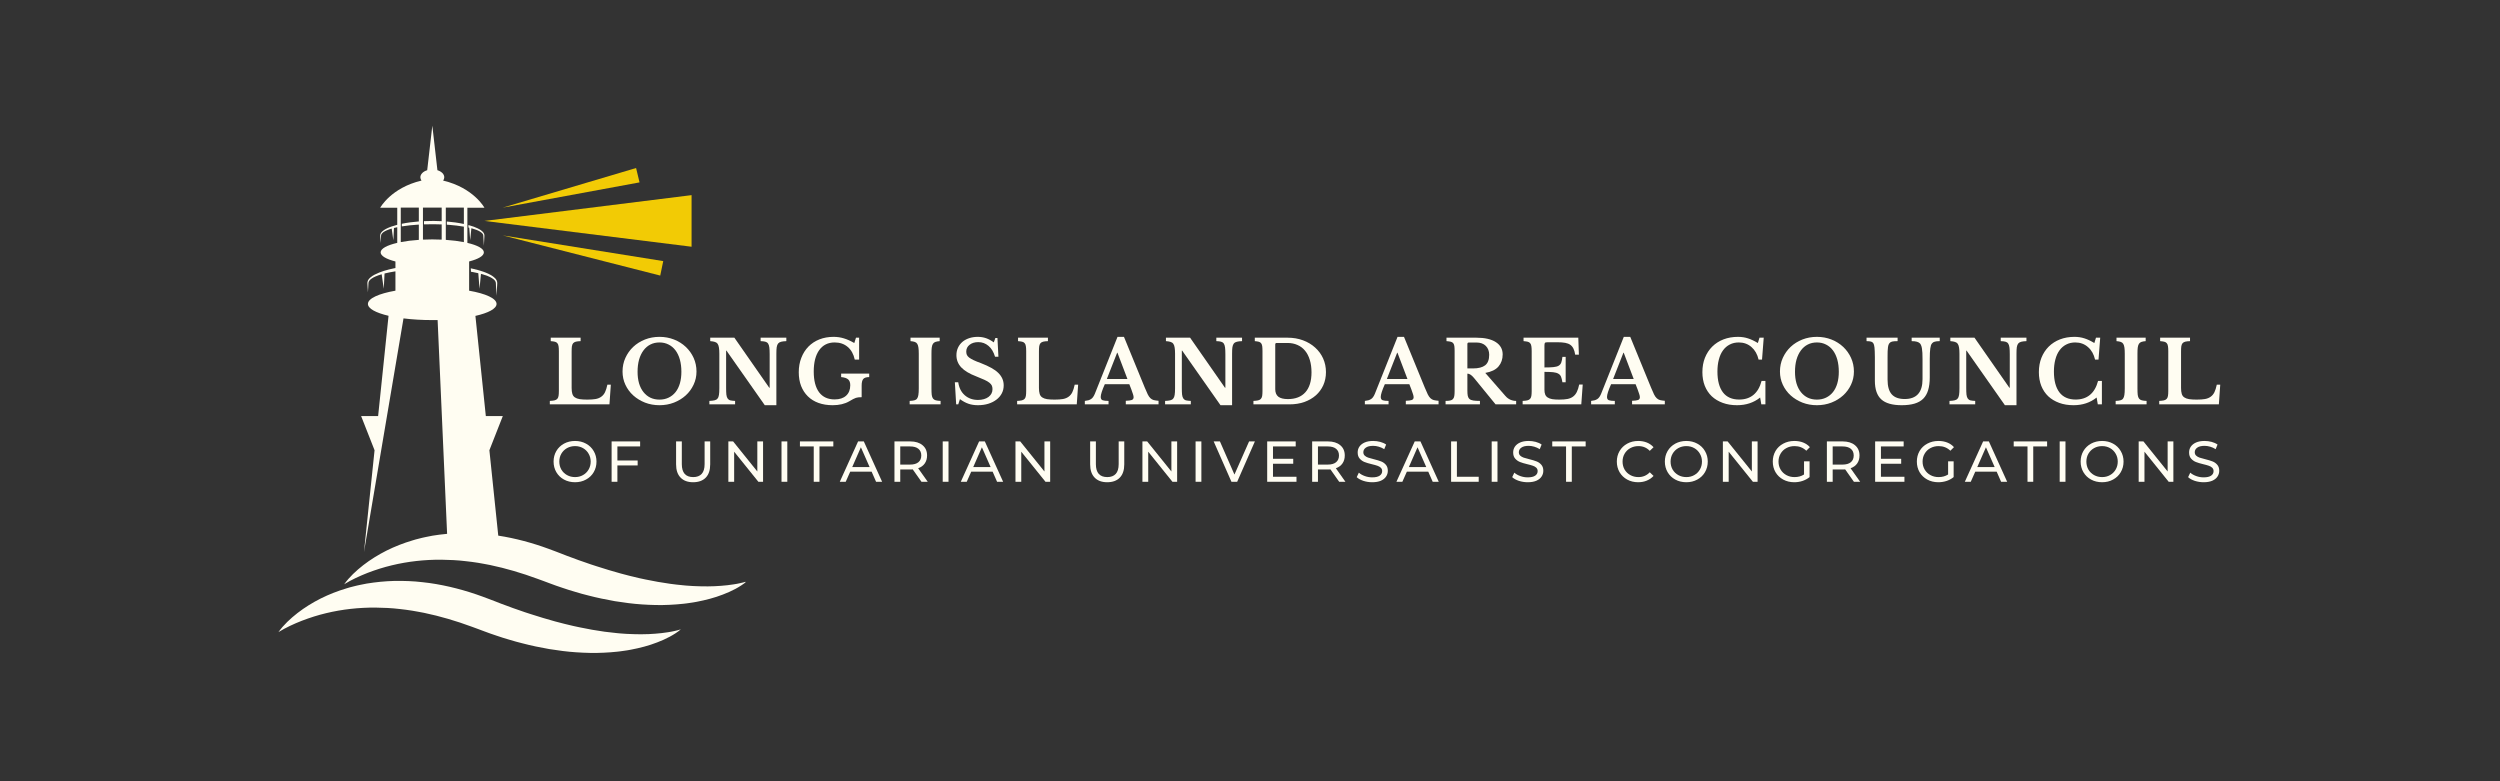 <svg xmlns="http://www.w3.org/2000/svg" xmlns:xlink="http://www.w3.org/1999/xlink" width="800" zoomAndPan="magnify" viewBox="0 0 600 187.5" height="250" preserveAspectRatio="xMidYMid meet" version="1.0"><rect x="0" y="0" width="600" height="187.5" fill="#333333" stroke="none"/><defs><g/><clipPath id="29f54504a3"><path d="M 82 30.16 L 178.922 30.16 L 178.922 146 L 82 146 Z M 82 30.16 " clip-rule="nonzero"/></clipPath><clipPath id="c563bf9f3c"><path d="M 66.82 139 L 164 139 L 164 156.828 L 66.82 156.828 Z M 66.82 139 " clip-rule="nonzero"/></clipPath></defs><path fill="#fffdf2" d="M 113.766 64.566 C 113.508 64.504 113.25 64.453 112.988 64.398 L 113.031 65.223 C 113.223 65.254 113.414 65.285 113.609 65.32 C 114.004 65.391 114.402 65.477 114.793 65.57 L 115.086 69.309 L 115.43 65.73 C 115.59 65.773 115.75 65.816 115.906 65.859 C 116.656 66.082 117.402 66.348 118.055 66.742 C 118.375 66.941 118.688 67.176 118.859 67.473 C 118.961 67.625 118.992 67.777 119.008 67.957 L 119.035 68.559 C 119.074 69.359 119.121 70.16 119.172 70.961 C 119.227 70.16 119.273 69.359 119.309 68.559 L 119.34 67.957 C 119.344 67.746 119.309 67.488 119.199 67.293 C 118.996 66.879 118.66 66.594 118.324 66.344 C 117.984 66.094 117.617 65.898 117.246 65.719 C 116.875 65.539 116.492 65.391 116.109 65.246 C 115.344 64.969 114.555 64.754 113.766 64.566 " fill-opacity="1" fill-rule="nonzero"/><path fill="#fffdf2" d="M 116.148 56.039 C 115.988 55.707 115.719 55.477 115.449 55.277 C 115.176 55.074 114.879 54.918 114.582 54.777 C 114.285 54.633 113.98 54.512 113.672 54.395 C 113.258 54.246 112.84 54.121 112.418 54.008 L 112.418 54.613 C 112.484 54.629 112.551 54.641 112.617 54.656 L 112.852 57.656 L 113.125 54.785 C 113.254 54.816 113.383 54.852 113.508 54.891 C 114.109 55.066 114.711 55.281 115.234 55.598 C 115.488 55.758 115.738 55.941 115.879 56.184 C 115.961 56.305 115.984 56.426 115.996 56.574 L 116.02 57.055 C 116.051 57.699 116.09 58.34 116.129 58.984 C 116.172 58.34 116.211 57.699 116.238 57.055 L 116.262 56.574 C 116.266 56.402 116.238 56.195 116.148 56.039 " fill-opacity="1" fill-rule="nonzero"/><path fill="#f2cb05" d="M 165.977 46.832 L 116.266 53.023 L 165.977 59.215 Z M 165.977 46.832 " fill-opacity="1" fill-rule="nonzero"/><g clip-path="url(#29f54504a3)"><path fill="#fffdf2" d="M 111.328 53.754 C 109.977 53.465 108.609 53.273 107.238 53.164 L 107.238 53.93 C 107.453 53.941 107.668 53.957 107.879 53.973 C 109.039 54.059 110.188 54.203 111.328 54.398 L 111.328 58.109 C 110.055 57.863 108.59 57.676 106.992 57.566 L 106.992 49.828 L 111.328 49.828 Z M 106.004 53.086 C 105.359 53.055 104.715 53.031 104.066 53.023 C 103.297 53.02 102.523 53.039 101.754 53.074 L 101.754 53.848 C 102.523 53.82 103.293 53.809 104.062 53.816 C 104.711 53.816 105.359 53.836 106.004 53.863 L 106.004 57.512 C 105.27 57.477 104.516 57.457 103.742 57.457 C 102.977 57.457 102.23 57.477 101.508 57.512 L 101.508 49.828 L 106.004 49.828 Z M 100.52 53.148 C 99.148 53.254 97.785 53.426 96.434 53.703 L 96.434 54.332 L 96.445 54.332 C 97.699 54.137 98.969 53.996 100.242 53.922 C 100.332 53.914 100.426 53.91 100.52 53.906 L 100.52 57.566 C 98.926 57.672 97.457 57.859 96.184 58.105 L 96.184 49.828 L 100.52 49.828 Z M 177.648 139.953 C 177.391 140.012 177.133 140.059 176.879 140.113 L 176.109 140.242 C 175.082 140.414 174.055 140.52 173.031 140.598 C 172.52 140.645 172.004 140.656 171.492 140.691 C 170.98 140.707 170.473 140.73 169.961 140.73 C 168.941 140.73 167.926 140.73 166.91 140.672 L 166.152 140.637 L 164.637 140.535 C 164.387 140.516 164.133 140.484 163.879 140.461 C 162.875 140.371 161.871 140.254 160.871 140.117 C 158.871 139.848 156.887 139.48 154.914 139.074 L 153.434 138.758 L 151.961 138.402 L 151.227 138.23 L 150.496 138.039 L 149.031 137.656 C 147.086 137.109 145.148 136.551 143.227 135.914 L 141.781 135.445 L 140.348 134.945 L 138.91 134.449 L 137.484 133.918 C 137.008 133.742 136.527 133.578 136.055 133.395 L 134.633 132.84 L 133.195 132.289 L 131.652 131.715 C 127.766 130.285 123.723 129.195 119.582 128.551 L 117.453 108.059 L 120.676 99.852 L 116.598 99.852 L 114.098 75.816 C 117.215 75.109 119.172 74.082 119.172 72.941 C 119.172 71.629 116.57 70.465 112.59 69.766 L 112.59 62.75 C 114.777 62.191 116.129 61.422 116.129 60.57 C 116.129 59.672 114.605 58.859 112.172 58.293 L 112.172 49.852 L 116.262 49.852 C 116.262 49.852 113.668 45.074 106.355 43.34 C 106.527 43.098 106.625 42.832 106.625 42.547 C 106.625 41.793 105.949 41.145 104.98 40.852 L 103.758 30.164 L 102.531 40.852 C 101.562 41.145 100.887 41.793 100.887 42.547 C 100.887 42.832 100.984 43.098 101.156 43.34 C 93.844 45.074 91.25 49.852 91.25 49.852 L 95.34 49.852 L 95.34 53.953 C 94.406 54.191 93.484 54.492 92.617 54.941 C 92.328 55.102 92.043 55.281 91.789 55.508 C 91.664 55.625 91.543 55.746 91.445 55.895 C 91.344 56.035 91.277 56.215 91.254 56.395 L 91.25 56.527 L 91.254 56.648 L 91.266 56.891 L 91.293 57.371 L 91.352 58.336 L 91.414 57.371 L 91.438 56.891 L 91.449 56.648 L 91.457 56.531 L 91.473 56.426 C 91.535 56.152 91.746 55.926 91.984 55.742 C 92.227 55.562 92.504 55.418 92.789 55.293 C 93.18 55.117 93.586 54.98 94.004 54.863 L 94.398 57.656 L 94.555 54.711 C 94.562 54.711 94.574 54.707 94.582 54.707 C 94.832 54.645 95.086 54.59 95.34 54.535 L 95.34 58.285 C 92.887 58.855 91.352 59.668 91.352 60.57 C 91.352 61.422 92.711 62.191 94.906 62.754 L 94.906 64.328 C 94.773 64.355 94.641 64.379 94.508 64.406 C 92.926 64.742 91.344 65.168 89.879 65.93 C 89.516 66.125 89.16 66.348 88.844 66.633 C 88.691 66.777 88.539 66.93 88.418 67.113 C 88.293 67.293 88.211 67.512 88.184 67.734 L 88.172 67.906 L 88.18 68.055 L 88.227 68.957 L 88.301 70.156 L 88.379 68.957 L 88.426 68.055 L 88.434 67.906 L 88.453 67.777 C 88.527 67.434 88.793 67.152 89.09 66.926 C 89.391 66.699 89.738 66.52 90.094 66.363 C 90.578 66.145 91.086 65.977 91.605 65.828 L 92.098 69.309 L 92.293 65.641 C 92.305 65.637 92.312 65.637 92.324 65.633 C 93.09 65.445 93.867 65.289 94.648 65.164 C 94.734 65.152 94.82 65.141 94.906 65.129 L 94.906 69.762 C 90.914 70.461 88.301 71.625 88.301 72.941 C 88.301 74.066 90.207 75.078 93.25 75.789 L 90.75 99.852 L 86.668 99.852 L 89.895 108.059 L 87.352 132.496 L 96.84 76.414 C 98.918 76.676 101.258 76.82 103.738 76.82 C 104.172 76.82 104.602 76.816 105.027 76.809 L 107.305 128.121 C 106.691 128.176 106.078 128.242 105.469 128.32 L 103.812 128.562 L 102.172 128.887 C 101.625 128.988 101.082 129.141 100.543 129.27 C 100.273 129.336 100.004 129.406 99.734 129.477 L 98.934 129.719 C 96.801 130.352 94.73 131.168 92.754 132.148 C 90.781 133.145 88.906 134.305 87.184 135.637 C 85.469 136.98 83.859 138.465 82.605 140.215 C 84.426 139.102 86.328 138.242 88.238 137.484 C 90.16 136.75 92.102 136.133 94.062 135.668 C 97.977 134.723 101.941 134.312 105.879 134.328 C 107.852 134.359 109.812 134.438 111.766 134.68 C 112.746 134.758 113.719 134.941 114.691 135.066 C 115.176 135.133 115.66 135.242 116.145 135.324 C 116.629 135.418 117.113 135.488 117.594 135.598 C 121.457 136.406 125.262 137.535 129.004 138.918 L 130.41 139.43 L 131.914 139.992 L 133.434 140.551 C 133.945 140.734 134.457 140.902 134.973 141.074 L 136.512 141.582 C 137.031 141.746 137.551 141.898 138.07 142.051 L 139.633 142.508 L 141.207 142.918 C 143.309 143.469 145.445 143.902 147.59 144.285 C 149.746 144.621 151.906 144.926 154.094 145.062 C 156.277 145.207 158.469 145.273 160.66 145.16 C 161.203 145.145 161.754 145.09 162.301 145.059 C 162.844 145.027 163.391 144.973 163.938 144.91 C 164.211 144.879 164.48 144.852 164.754 144.816 L 165.566 144.699 L 166.379 144.578 L 167.191 144.434 C 169.344 144.023 171.473 143.477 173.508 142.684 C 174.527 142.301 175.523 141.852 176.484 141.344 C 176.961 141.082 177.43 140.816 177.883 140.516 C 178.336 140.227 178.781 139.91 179.18 139.555 C 178.676 139.723 178.16 139.844 177.648 139.953 " fill-opacity="1" fill-rule="nonzero"/></g><g clip-path="url(#c563bf9f3c)"><path fill="#fffdf2" d="M 161.094 151.602 L 160.324 151.734 C 159.297 151.902 158.27 152.012 157.246 152.09 C 156.734 152.137 156.219 152.148 155.711 152.184 C 155.195 152.199 154.688 152.219 154.18 152.219 C 153.156 152.223 152.141 152.223 151.125 152.16 L 150.367 152.129 L 149.609 152.078 L 148.852 152.023 C 148.602 152.004 148.348 151.977 148.098 151.953 C 147.09 151.859 146.086 151.746 145.086 151.609 C 143.086 151.34 141.102 150.973 139.129 150.562 L 137.652 150.246 L 136.18 149.895 L 135.445 149.719 L 134.711 149.527 L 133.246 149.148 C 131.301 148.602 129.363 148.039 127.441 147.406 L 125.996 146.938 L 124.562 146.438 L 123.125 145.941 L 121.699 145.41 C 121.223 145.234 120.742 145.07 120.27 144.887 L 118.848 144.328 L 117.41 143.781 L 115.867 143.203 C 111.742 141.688 107.438 140.547 103.035 139.922 C 102.484 139.832 101.93 139.789 101.375 139.723 C 100.82 139.668 100.27 139.59 99.715 139.559 C 98.598 139.496 97.488 139.41 96.371 139.418 C 94.141 139.375 91.898 139.527 89.688 139.812 L 88.031 140.055 L 86.387 140.379 C 85.84 140.477 85.301 140.633 84.758 140.762 C 84.488 140.828 84.219 140.895 83.949 140.969 L 83.148 141.211 C 81.016 141.844 78.945 142.656 76.969 143.641 C 75 144.633 73.125 145.793 71.398 147.129 C 69.688 148.469 68.074 149.957 66.824 151.707 C 68.641 150.594 70.543 149.73 72.457 148.977 C 74.379 148.238 76.316 147.625 78.277 147.16 C 82.195 146.215 86.156 145.801 90.098 145.82 C 92.066 145.848 94.027 145.93 95.984 146.168 C 96.961 146.25 97.934 146.43 98.906 146.559 C 99.391 146.621 99.875 146.734 100.359 146.816 C 100.844 146.91 101.328 146.977 101.812 147.09 C 105.672 147.895 109.477 149.027 113.219 150.406 L 114.625 150.922 L 116.129 151.484 L 117.652 152.043 C 118.16 152.227 118.676 152.395 119.188 152.566 L 120.727 153.074 C 121.246 153.234 121.766 153.391 122.285 153.543 L 123.848 153.996 L 125.422 154.406 C 127.523 154.961 129.66 155.395 131.805 155.773 C 133.961 156.113 136.121 156.418 138.309 156.551 C 140.492 156.699 142.684 156.766 144.875 156.648 C 145.422 156.637 145.973 156.582 146.516 156.551 C 147.062 156.52 147.609 156.465 148.152 156.402 C 148.426 156.367 148.695 156.344 148.969 156.305 L 149.785 156.188 L 150.598 156.07 L 151.406 155.922 C 153.559 155.516 155.688 154.969 157.723 154.176 C 158.746 153.793 159.738 153.344 160.699 152.832 C 161.176 152.57 161.648 152.305 162.098 152.008 C 162.555 151.715 162.996 151.398 163.398 151.043 C 162.891 151.211 162.375 151.332 161.863 151.445 C 161.609 151.504 161.348 151.551 161.094 151.602 " fill-opacity="1" fill-rule="nonzero"/></g><path fill="#f2cb05" d="M 153.488 43.773 L 120.652 49.832 L 152.66 40.324 Z M 153.488 43.773 " fill-opacity="1" fill-rule="nonzero"/><path fill="#f2cb05" d="M 158.457 66.137 L 120.652 56.496 L 159.176 62.664 Z M 158.457 66.137 " fill-opacity="1" fill-rule="nonzero"/><g fill="#fffdf2" fill-opacity="1"><g transform="translate(131.223, 97.047)"><g><path d="M 15.047 0 L 0.734 0 L 0.734 -0.828 C 1.18 -0.848 1.551 -0.891 1.844 -0.953 C 2.133 -1.023 2.359 -1.145 2.516 -1.312 C 2.672 -1.477 2.773 -1.711 2.828 -2.016 C 2.879 -2.316 2.906 -2.711 2.906 -3.203 L 2.906 -12.797 C 2.906 -13.285 2.879 -13.676 2.828 -13.969 C 2.785 -14.27 2.691 -14.504 2.547 -14.672 C 2.41 -14.848 2.211 -14.969 1.953 -15.031 C 1.703 -15.094 1.367 -15.141 0.953 -15.172 L 0.953 -16 L 8.125 -16 L 8.125 -15.172 C 7.656 -15.16 7.273 -15.117 6.984 -15.047 C 6.703 -14.973 6.484 -14.848 6.328 -14.672 C 6.18 -14.492 6.082 -14.242 6.031 -13.922 C 5.988 -13.609 5.969 -13.188 5.969 -12.656 L 5.969 -3.953 C 5.969 -3.367 6.023 -2.891 6.141 -2.516 C 6.254 -2.148 6.457 -1.867 6.75 -1.672 C 7.039 -1.473 7.426 -1.332 7.906 -1.25 C 8.395 -1.176 9 -1.141 9.719 -1.141 C 10.531 -1.141 11.203 -1.188 11.734 -1.281 C 12.273 -1.383 12.727 -1.57 13.094 -1.844 C 13.469 -2.113 13.766 -2.473 13.984 -2.922 C 14.203 -3.379 14.391 -3.977 14.547 -4.719 L 15.375 -4.719 Z M 15.047 0 "/></g></g></g><g fill="#fffdf2" fill-opacity="1"><g transform="translate(148.471, 97.047)"><g><path d="M 9.812 -16.203 C 11.051 -16.203 12.211 -15.988 13.297 -15.562 C 14.379 -15.133 15.316 -14.547 16.109 -13.797 C 16.91 -13.047 17.539 -12.164 18 -11.156 C 18.457 -10.145 18.688 -9.051 18.688 -7.875 C 18.688 -6.75 18.453 -5.691 17.984 -4.703 C 17.523 -3.723 16.895 -2.867 16.094 -2.141 C 15.301 -1.422 14.363 -0.848 13.281 -0.422 C 12.195 -0.004 11.039 0.203 9.812 0.203 C 8.57 0.203 7.41 -0.004 6.328 -0.422 C 5.254 -0.848 4.316 -1.422 3.516 -2.141 C 2.711 -2.867 2.082 -3.723 1.625 -4.703 C 1.164 -5.691 0.938 -6.75 0.938 -7.875 C 0.938 -9.051 1.164 -10.145 1.625 -11.156 C 2.082 -12.164 2.707 -13.047 3.5 -13.797 C 4.301 -14.547 5.238 -15.133 6.312 -15.562 C 7.395 -15.988 8.562 -16.203 9.812 -16.203 Z M 9.812 -1.141 C 10.613 -1.141 11.336 -1.297 11.984 -1.609 C 12.641 -1.922 13.195 -2.363 13.656 -2.938 C 14.113 -3.508 14.461 -4.207 14.703 -5.031 C 14.941 -5.863 15.062 -6.789 15.062 -7.812 C 15.062 -8.895 14.941 -9.867 14.703 -10.734 C 14.461 -11.598 14.113 -12.336 13.656 -12.953 C 13.195 -13.566 12.641 -14.035 11.984 -14.359 C 11.336 -14.691 10.613 -14.859 9.812 -14.859 C 8.988 -14.859 8.254 -14.691 7.609 -14.359 C 6.973 -14.035 6.426 -13.566 5.969 -12.953 C 5.508 -12.336 5.156 -11.598 4.906 -10.734 C 4.664 -9.867 4.547 -8.895 4.547 -7.812 C 4.547 -6.789 4.664 -5.863 4.906 -5.031 C 5.156 -4.207 5.508 -3.508 5.969 -2.938 C 6.426 -2.363 6.973 -1.922 7.609 -1.609 C 8.254 -1.297 8.988 -1.141 9.812 -1.141 Z M 9.812 -1.141 "/></g></g></g><g fill="#fffdf2" fill-opacity="1"><g transform="translate(169.626, 97.047)"><g><path d="M 13.922 0.203 L 4.719 -12.906 L 4.641 -12.906 L 4.641 -3.969 C 4.641 -3.281 4.66 -2.734 4.703 -2.328 C 4.754 -1.922 4.859 -1.609 5.016 -1.391 C 5.172 -1.172 5.391 -1.023 5.672 -0.953 C 5.961 -0.891 6.336 -0.848 6.797 -0.828 L 6.797 0 L 0.625 0 L 0.625 -0.828 C 1.133 -0.848 1.547 -0.895 1.859 -0.969 C 2.172 -1.039 2.41 -1.18 2.578 -1.391 C 2.754 -1.598 2.867 -1.891 2.922 -2.266 C 2.984 -2.648 3.016 -3.172 3.016 -3.828 L 3.016 -12.172 C 3.016 -12.754 2.984 -13.234 2.922 -13.609 C 2.867 -13.992 2.766 -14.297 2.609 -14.516 C 2.461 -14.742 2.242 -14.898 1.953 -14.984 C 1.672 -15.078 1.297 -15.141 0.828 -15.172 L 0.828 -16 L 6.625 -16 L 15 -3.984 L 15.094 -3.984 L 15.094 -12.031 C 15.094 -12.707 15.066 -13.25 15.016 -13.656 C 14.961 -14.07 14.859 -14.391 14.703 -14.609 C 14.547 -14.828 14.32 -14.973 14.031 -15.047 C 13.75 -15.117 13.379 -15.16 12.922 -15.172 L 12.922 -16 L 19.094 -16 L 19.094 -15.172 C 18.582 -15.16 18.172 -15.113 17.859 -15.031 C 17.547 -14.957 17.301 -14.816 17.125 -14.609 C 16.957 -14.398 16.844 -14.102 16.781 -13.719 C 16.727 -13.332 16.703 -12.816 16.703 -12.172 L 16.703 0.203 Z M 13.922 0.203 "/></g></g></g><g fill="#fffdf2" fill-opacity="1"><g transform="translate(190.719, 97.047)"><g><path d="M 9.109 0.203 C 7.859 0.203 6.727 0.02 5.719 -0.344 C 4.719 -0.707 3.867 -1.234 3.172 -1.922 C 2.473 -2.609 1.93 -3.438 1.547 -4.406 C 1.172 -5.383 0.984 -6.484 0.984 -7.703 C 0.984 -8.961 1.188 -10.113 1.594 -11.156 C 2 -12.207 2.566 -13.109 3.297 -13.859 C 4.035 -14.609 4.914 -15.188 5.938 -15.594 C 6.969 -16 8.109 -16.203 9.359 -16.203 C 10.211 -16.203 11.023 -16.082 11.797 -15.844 C 12.578 -15.613 13.414 -15.238 14.312 -14.719 L 14.719 -16 L 15.469 -16 L 15.469 -10.75 L 14.422 -10.75 C 14.141 -12.051 13.578 -13.062 12.734 -13.781 C 11.898 -14.5 10.852 -14.859 9.594 -14.859 C 8.008 -14.859 6.773 -14.242 5.891 -13.016 C 5.016 -11.797 4.578 -10.082 4.578 -7.875 C 4.578 -5.719 5.004 -4.062 5.859 -2.906 C 6.723 -1.758 7.969 -1.188 9.594 -1.188 C 10.781 -1.188 11.703 -1.488 12.359 -2.094 C 13.016 -2.695 13.344 -3.531 13.344 -4.594 C 13.344 -5.227 13.176 -5.691 12.844 -5.984 C 12.508 -6.285 11.945 -6.473 11.156 -6.547 L 11.156 -7.375 L 17.891 -7.375 L 17.891 -6.547 C 17.211 -6.547 16.738 -6.395 16.469 -6.094 C 16.207 -5.801 16.078 -5.266 16.078 -4.484 L 16.078 -1.719 C 15.773 -1.719 15.52 -1.707 15.312 -1.688 C 15.102 -1.664 14.898 -1.625 14.703 -1.562 C 14.504 -1.5 14.281 -1.398 14.031 -1.266 C 13.781 -1.129 13.469 -0.953 13.094 -0.734 C 12.02 -0.109 10.691 0.203 9.109 0.203 Z M 9.109 0.203 "/></g></g></g><g fill="#fffdf2" fill-opacity="1"><g transform="translate(210.482, 97.047)"><g/></g></g><g fill="#fffdf2" fill-opacity="1"><g transform="translate(217.568, 97.047)"><g><path d="M 8.172 0 L 0.75 0 L 0.75 -0.828 C 1.219 -0.848 1.594 -0.895 1.875 -0.969 C 2.164 -1.039 2.383 -1.18 2.531 -1.391 C 2.688 -1.598 2.789 -1.891 2.844 -2.266 C 2.906 -2.648 2.938 -3.172 2.938 -3.828 L 2.938 -12.172 C 2.938 -12.754 2.91 -13.234 2.859 -13.609 C 2.805 -13.992 2.711 -14.297 2.578 -14.516 C 2.441 -14.742 2.242 -14.898 1.984 -14.984 C 1.723 -15.078 1.379 -15.141 0.953 -15.172 L 0.953 -16 L 7.953 -16 L 7.953 -15.172 C 7.523 -15.141 7.18 -15.078 6.922 -14.984 C 6.672 -14.898 6.473 -14.742 6.328 -14.516 C 6.191 -14.297 6.098 -13.992 6.047 -13.609 C 6.004 -13.234 5.984 -12.754 5.984 -12.172 L 5.984 -3.828 C 5.984 -3.172 6.004 -2.648 6.047 -2.266 C 6.098 -1.891 6.203 -1.598 6.359 -1.391 C 6.523 -1.18 6.75 -1.039 7.031 -0.969 C 7.312 -0.895 7.691 -0.848 8.172 -0.828 Z M 8.172 0 "/></g></g></g><g fill="#fffdf2" fill-opacity="1"><g transform="translate(228.042, 97.047)"><g><path d="M 1.125 -5.297 L 1.938 -5.297 C 2.125 -3.984 2.645 -2.945 3.5 -2.188 C 4.363 -1.438 5.426 -1.062 6.688 -1.062 C 7.195 -1.062 7.664 -1.125 8.094 -1.25 C 8.531 -1.375 8.898 -1.551 9.203 -1.781 C 9.504 -2.008 9.738 -2.281 9.906 -2.594 C 10.07 -2.906 10.156 -3.254 10.156 -3.641 C 10.156 -3.973 10.102 -4.258 10 -4.5 C 9.895 -4.738 9.695 -4.973 9.406 -5.203 C 9.125 -5.43 8.727 -5.66 8.219 -5.891 C 7.707 -6.129 7.051 -6.406 6.25 -6.719 C 4.633 -7.332 3.438 -8.051 2.656 -8.875 C 1.883 -9.707 1.5 -10.68 1.5 -11.797 C 1.5 -12.453 1.625 -13.051 1.875 -13.594 C 2.125 -14.133 2.473 -14.598 2.922 -14.984 C 3.367 -15.367 3.906 -15.664 4.531 -15.875 C 5.164 -16.094 5.863 -16.203 6.625 -16.203 C 7.332 -16.203 8 -16.094 8.625 -15.875 C 9.25 -15.656 9.863 -15.32 10.469 -14.875 L 10.844 -15.922 L 11.344 -15.922 L 11.578 -11.438 L 10.766 -11.438 C 10.43 -12.57 9.91 -13.438 9.203 -14.031 C 8.492 -14.633 7.676 -14.938 6.75 -14.938 C 5.895 -14.938 5.195 -14.723 4.656 -14.297 C 4.125 -13.879 3.859 -13.336 3.859 -12.672 C 3.859 -12.379 3.906 -12.117 4 -11.891 C 4.102 -11.66 4.285 -11.441 4.547 -11.234 C 4.816 -11.035 5.176 -10.828 5.625 -10.609 C 6.082 -10.391 6.672 -10.148 7.391 -9.891 C 8.367 -9.516 9.195 -9.133 9.875 -8.75 C 10.562 -8.375 11.125 -7.969 11.562 -7.531 C 12 -7.094 12.32 -6.629 12.531 -6.141 C 12.738 -5.66 12.844 -5.129 12.844 -4.547 C 12.844 -3.836 12.688 -3.191 12.375 -2.609 C 12.07 -2.035 11.645 -1.539 11.094 -1.125 C 10.551 -0.707 9.898 -0.379 9.141 -0.141 C 8.391 0.086 7.562 0.203 6.656 0.203 C 5.82 0.203 5.07 0.086 4.406 -0.141 C 3.738 -0.367 3.051 -0.738 2.344 -1.25 L 1.938 0 L 1.438 0 Z M 1.125 -5.297 "/></g></g></g><g fill="#fffdf2" fill-opacity="1"><g transform="translate(243.378, 97.047)"><g><path d="M 15.047 0 L 0.734 0 L 0.734 -0.828 C 1.18 -0.848 1.551 -0.891 1.844 -0.953 C 2.133 -1.023 2.359 -1.145 2.516 -1.312 C 2.672 -1.477 2.773 -1.711 2.828 -2.016 C 2.879 -2.316 2.906 -2.711 2.906 -3.203 L 2.906 -12.797 C 2.906 -13.285 2.879 -13.676 2.828 -13.969 C 2.785 -14.27 2.691 -14.504 2.547 -14.672 C 2.41 -14.848 2.211 -14.969 1.953 -15.031 C 1.703 -15.094 1.367 -15.141 0.953 -15.172 L 0.953 -16 L 8.125 -16 L 8.125 -15.172 C 7.656 -15.16 7.273 -15.117 6.984 -15.047 C 6.703 -14.973 6.484 -14.848 6.328 -14.672 C 6.18 -14.492 6.082 -14.242 6.031 -13.922 C 5.988 -13.609 5.969 -13.188 5.969 -12.656 L 5.969 -3.953 C 5.969 -3.367 6.023 -2.891 6.141 -2.516 C 6.254 -2.148 6.457 -1.867 6.75 -1.672 C 7.039 -1.473 7.426 -1.332 7.906 -1.25 C 8.395 -1.176 9 -1.141 9.719 -1.141 C 10.531 -1.141 11.203 -1.188 11.734 -1.281 C 12.273 -1.383 12.727 -1.57 13.094 -1.844 C 13.469 -2.113 13.766 -2.473 13.984 -2.922 C 14.203 -3.379 14.391 -3.977 14.547 -4.719 L 15.375 -4.719 Z M 15.047 0 "/></g></g></g><g fill="#fffdf2" fill-opacity="1"><g transform="translate(260.627, 97.047)"><g><path d="M 10.406 -4.844 L 4.531 -4.844 C 3.875 -3.375 3.547 -2.352 3.547 -1.781 C 3.547 -1.363 3.703 -1.098 4.016 -0.984 C 4.328 -0.879 4.797 -0.828 5.422 -0.828 L 5.422 0 L -0.266 0 L -0.266 -0.828 C 0.066 -0.867 0.352 -0.922 0.594 -0.984 C 0.832 -1.055 1.047 -1.156 1.234 -1.281 C 1.422 -1.406 1.582 -1.566 1.719 -1.766 C 1.863 -1.973 2 -2.223 2.125 -2.516 L 7.578 -16.203 L 9.125 -16.203 L 14.094 -4.078 C 14.383 -3.367 14.629 -2.812 14.828 -2.406 C 15.023 -2.008 15.238 -1.703 15.469 -1.484 C 15.695 -1.266 15.957 -1.113 16.25 -1.031 C 16.551 -0.957 16.941 -0.898 17.422 -0.859 L 17.422 0 L 9.562 0 L 9.562 -0.859 C 10.227 -0.879 10.707 -0.941 11 -1.047 C 11.289 -1.16 11.438 -1.383 11.438 -1.719 C 11.438 -1.914 11.383 -2.164 11.281 -2.469 C 11.188 -2.781 11.055 -3.156 10.891 -3.594 Z M 5.016 -6.094 L 9.953 -6.094 L 7.562 -12.391 L 7.484 -12.391 Z M 5.016 -6.094 "/></g></g></g><g fill="#fffdf2" fill-opacity="1"><g transform="translate(278.997, 97.047)"><g><path d="M 13.922 0.203 L 4.719 -12.906 L 4.641 -12.906 L 4.641 -3.969 C 4.641 -3.281 4.66 -2.734 4.703 -2.328 C 4.754 -1.922 4.859 -1.609 5.016 -1.391 C 5.172 -1.172 5.391 -1.023 5.672 -0.953 C 5.961 -0.891 6.336 -0.848 6.797 -0.828 L 6.797 0 L 0.625 0 L 0.625 -0.828 C 1.133 -0.848 1.547 -0.895 1.859 -0.969 C 2.172 -1.039 2.41 -1.18 2.578 -1.391 C 2.754 -1.598 2.867 -1.891 2.922 -2.266 C 2.984 -2.648 3.016 -3.172 3.016 -3.828 L 3.016 -12.172 C 3.016 -12.754 2.984 -13.234 2.922 -13.609 C 2.867 -13.992 2.766 -14.297 2.609 -14.516 C 2.461 -14.742 2.242 -14.898 1.953 -14.984 C 1.672 -15.078 1.297 -15.141 0.828 -15.172 L 0.828 -16 L 6.625 -16 L 15 -3.984 L 15.094 -3.984 L 15.094 -12.031 C 15.094 -12.707 15.066 -13.25 15.016 -13.656 C 14.961 -14.07 14.859 -14.391 14.703 -14.609 C 14.547 -14.828 14.32 -14.973 14.031 -15.047 C 13.75 -15.117 13.379 -15.16 12.922 -15.172 L 12.922 -16 L 19.094 -16 L 19.094 -15.172 C 18.582 -15.16 18.172 -15.113 17.859 -15.031 C 17.547 -14.957 17.301 -14.816 17.125 -14.609 C 16.957 -14.398 16.844 -14.102 16.781 -13.719 C 16.727 -13.332 16.703 -12.816 16.703 -12.172 L 16.703 0.203 Z M 13.922 0.203 "/></g></g></g><g fill="#fffdf2" fill-opacity="1"><g transform="translate(300.09, 97.047)"><g><path d="M 0.734 0 L 0.734 -0.828 C 1.18 -0.848 1.547 -0.891 1.828 -0.953 C 2.117 -1.016 2.344 -1.129 2.5 -1.297 C 2.664 -1.473 2.773 -1.707 2.828 -2 C 2.879 -2.301 2.906 -2.703 2.906 -3.203 L 2.906 -12.797 C 2.906 -13.285 2.883 -13.676 2.844 -13.969 C 2.801 -14.27 2.711 -14.504 2.578 -14.672 C 2.441 -14.848 2.25 -14.969 2 -15.031 C 1.758 -15.094 1.445 -15.141 1.062 -15.172 L 1.062 -16 L 8.953 -16 C 10.285 -16 11.508 -15.789 12.625 -15.375 C 13.75 -14.957 14.719 -14.379 15.531 -13.641 C 16.352 -12.91 16.992 -12.039 17.453 -11.031 C 17.91 -10.02 18.141 -8.922 18.141 -7.734 C 18.141 -6.598 17.926 -5.551 17.5 -4.594 C 17.07 -3.645 16.473 -2.832 15.703 -2.156 C 14.93 -1.477 14.008 -0.945 12.938 -0.562 C 11.863 -0.188 10.68 0 9.391 0 Z M 6.312 -14.734 C 6.082 -14.734 5.969 -14.613 5.969 -14.375 L 5.969 -3.641 C 5.969 -2.836 6.211 -2.238 6.703 -1.844 C 7.203 -1.457 7.973 -1.266 9.016 -1.266 C 10.828 -1.266 12.223 -1.812 13.203 -2.906 C 14.18 -4 14.672 -5.594 14.672 -7.688 C 14.672 -8.801 14.535 -9.789 14.266 -10.656 C 14.004 -11.531 13.625 -12.27 13.125 -12.875 C 12.633 -13.477 12.031 -13.938 11.312 -14.25 C 10.602 -14.57 9.805 -14.734 8.922 -14.734 Z M 6.312 -14.734 "/></g></g></g><g fill="#fffdf2" fill-opacity="1"><g transform="translate(320.746, 97.047)"><g/></g></g><g fill="#fffdf2" fill-opacity="1"><g transform="translate(327.833, 97.047)"><g><path d="M 10.406 -4.844 L 4.531 -4.844 C 3.875 -3.375 3.547 -2.352 3.547 -1.781 C 3.547 -1.363 3.703 -1.098 4.016 -0.984 C 4.328 -0.879 4.797 -0.828 5.422 -0.828 L 5.422 0 L -0.266 0 L -0.266 -0.828 C 0.066 -0.867 0.352 -0.922 0.594 -0.984 C 0.832 -1.055 1.047 -1.156 1.234 -1.281 C 1.422 -1.406 1.582 -1.566 1.719 -1.766 C 1.863 -1.973 2 -2.223 2.125 -2.516 L 7.578 -16.203 L 9.125 -16.203 L 14.094 -4.078 C 14.383 -3.367 14.629 -2.812 14.828 -2.406 C 15.023 -2.008 15.238 -1.703 15.469 -1.484 C 15.695 -1.266 15.957 -1.113 16.25 -1.031 C 16.551 -0.957 16.941 -0.898 17.422 -0.859 L 17.422 0 L 9.562 0 L 9.562 -0.859 C 10.227 -0.879 10.707 -0.941 11 -1.047 C 11.289 -1.16 11.438 -1.383 11.438 -1.719 C 11.438 -1.914 11.383 -2.164 11.281 -2.469 C 11.188 -2.781 11.055 -3.156 10.891 -3.594 Z M 5.016 -6.094 L 9.953 -6.094 L 7.562 -12.391 L 7.484 -12.391 Z M 5.016 -6.094 "/></g></g></g><g fill="#fffdf2" fill-opacity="1"><g transform="translate(346.203, 97.047)"><g><path d="M 14.438 -11.984 C 14.438 -10.836 14.102 -9.875 13.438 -9.094 C 12.781 -8.32 11.723 -7.805 10.266 -7.547 L 15.094 -2.016 C 15.426 -1.629 15.816 -1.332 16.266 -1.125 C 16.723 -0.926 17.191 -0.828 17.672 -0.828 L 17.672 0 L 12.734 0 L 7.578 -6.312 C 7.234 -6.727 6.93 -7.008 6.672 -7.156 C 6.422 -7.301 6.188 -7.375 5.969 -7.375 L 5.969 -3.297 C 5.969 -2.785 6 -2.367 6.062 -2.047 C 6.133 -1.723 6.273 -1.469 6.484 -1.281 C 6.691 -1.102 6.992 -0.984 7.391 -0.922 C 7.785 -0.859 8.316 -0.828 8.984 -0.828 L 8.984 0 L 0.734 0 L 0.734 -0.828 C 1.18 -0.828 1.547 -0.859 1.828 -0.922 C 2.117 -0.984 2.344 -1.098 2.5 -1.266 C 2.664 -1.441 2.773 -1.688 2.828 -2 C 2.879 -2.312 2.906 -2.711 2.906 -3.203 L 2.906 -12.797 C 2.906 -13.285 2.883 -13.676 2.844 -13.969 C 2.801 -14.27 2.711 -14.504 2.578 -14.672 C 2.441 -14.848 2.242 -14.969 1.984 -15.031 C 1.723 -15.094 1.379 -15.141 0.953 -15.172 L 0.953 -16 L 8.141 -16 C 10.148 -16 11.703 -15.645 12.797 -14.938 C 13.891 -14.227 14.438 -13.242 14.438 -11.984 Z M 5.969 -8.625 L 7.312 -8.625 C 8.613 -8.625 9.586 -8.875 10.234 -9.375 C 10.879 -9.883 11.203 -10.723 11.203 -11.891 C 11.203 -12.773 10.93 -13.488 10.391 -14.031 C 9.848 -14.57 9.098 -14.844 8.141 -14.844 L 6.344 -14.844 C 6.094 -14.844 5.969 -14.723 5.969 -14.484 Z M 5.969 -8.625 "/></g></g></g><g fill="#fffdf2" fill-opacity="1"><g transform="translate(364.698, 97.047)"><g><path d="M 5.969 -8.859 C 6.852 -8.859 7.566 -8.883 8.109 -8.938 C 8.648 -8.988 9.066 -9.098 9.359 -9.266 C 9.66 -9.441 9.875 -9.695 10 -10.031 C 10.125 -10.363 10.219 -10.816 10.281 -11.391 L 11.062 -11.391 L 11.062 -5.297 L 10.281 -5.297 C 10.195 -5.848 10.086 -6.289 9.953 -6.625 C 9.816 -6.957 9.594 -7.207 9.281 -7.375 C 8.977 -7.551 8.566 -7.664 8.047 -7.719 C 7.535 -7.77 6.844 -7.797 5.969 -7.797 L 5.969 -3.516 C 5.969 -3.066 6.023 -2.691 6.141 -2.391 C 6.254 -2.086 6.453 -1.844 6.734 -1.656 C 7.016 -1.469 7.379 -1.332 7.828 -1.25 C 8.285 -1.176 8.848 -1.141 9.516 -1.141 C 10.305 -1.141 10.973 -1.191 11.516 -1.297 C 12.066 -1.41 12.52 -1.609 12.875 -1.891 C 13.238 -2.172 13.531 -2.539 13.75 -3 C 13.977 -3.469 14.164 -4.055 14.312 -4.766 L 15.156 -4.766 L 14.812 0 L 0.734 0 L 0.734 -0.828 C 1.18 -0.848 1.551 -0.891 1.844 -0.953 C 2.133 -1.023 2.359 -1.145 2.516 -1.312 C 2.672 -1.477 2.773 -1.711 2.828 -2.016 C 2.879 -2.316 2.906 -2.711 2.906 -3.203 L 2.906 -12.797 C 2.906 -13.285 2.879 -13.676 2.828 -13.969 C 2.785 -14.27 2.691 -14.504 2.547 -14.672 C 2.41 -14.848 2.211 -14.969 1.953 -15.031 C 1.703 -15.094 1.367 -15.141 0.953 -15.172 L 0.953 -16 L 14.094 -16 L 14.234 -11.922 L 13.344 -11.922 C 13.258 -12.504 13.125 -12.984 12.938 -13.359 C 12.758 -13.742 12.508 -14.051 12.188 -14.281 C 11.875 -14.508 11.461 -14.672 10.953 -14.766 C 10.453 -14.859 9.836 -14.906 9.109 -14.906 L 6.75 -14.906 C 6.395 -14.906 6.176 -14.859 6.094 -14.766 C 6.008 -14.672 5.969 -14.457 5.969 -14.125 Z M 5.969 -8.859 "/></g></g></g><g fill="#fffdf2" fill-opacity="1"><g transform="translate(382.134, 97.047)"><g><path d="M 10.406 -4.844 L 4.531 -4.844 C 3.875 -3.375 3.547 -2.352 3.547 -1.781 C 3.547 -1.363 3.703 -1.098 4.016 -0.984 C 4.328 -0.879 4.797 -0.828 5.422 -0.828 L 5.422 0 L -0.266 0 L -0.266 -0.828 C 0.066 -0.867 0.352 -0.922 0.594 -0.984 C 0.832 -1.055 1.047 -1.156 1.234 -1.281 C 1.422 -1.406 1.582 -1.566 1.719 -1.766 C 1.863 -1.973 2 -2.223 2.125 -2.516 L 7.578 -16.203 L 9.125 -16.203 L 14.094 -4.078 C 14.383 -3.367 14.629 -2.812 14.828 -2.406 C 15.023 -2.008 15.238 -1.703 15.469 -1.484 C 15.695 -1.266 15.957 -1.113 16.25 -1.031 C 16.551 -0.957 16.941 -0.898 17.422 -0.859 L 17.422 0 L 9.562 0 L 9.562 -0.859 C 10.227 -0.879 10.707 -0.941 11 -1.047 C 11.289 -1.16 11.438 -1.383 11.438 -1.719 C 11.438 -1.914 11.383 -2.164 11.281 -2.469 C 11.188 -2.781 11.055 -3.156 10.891 -3.594 Z M 5.016 -6.094 L 9.953 -6.094 L 7.562 -12.391 L 7.484 -12.391 Z M 5.016 -6.094 "/></g></g></g><g fill="#fffdf2" fill-opacity="1"><g transform="translate(400.504, 97.047)"><g/></g></g><g fill="#fffdf2" fill-opacity="1"><g transform="translate(407.59, 97.047)"><g><path d="M 14.688 -16 L 15.703 -16 L 15.297 -10.75 L 14.469 -10.75 C 14.176 -12.02 13.609 -13.02 12.766 -13.75 C 11.93 -14.488 10.914 -14.859 9.719 -14.859 C 8.906 -14.859 8.18 -14.691 7.547 -14.359 C 6.91 -14.035 6.375 -13.57 5.938 -12.969 C 5.5 -12.375 5.164 -11.641 4.938 -10.766 C 4.707 -9.898 4.594 -8.93 4.594 -7.859 C 4.594 -5.711 5.031 -4.055 5.906 -2.891 C 6.789 -1.734 8.094 -1.156 9.812 -1.156 C 11.195 -1.156 12.344 -1.531 13.25 -2.281 C 14.156 -3.031 14.801 -4.145 15.188 -5.625 L 16.109 -5.625 L 16.109 0 L 15.125 0 L 14.844 -1.641 C 13.312 -0.41 11.461 0.203 9.297 0.203 C 8.023 0.203 6.879 0.016 5.859 -0.359 C 4.836 -0.734 3.961 -1.258 3.234 -1.938 C 2.516 -2.625 1.957 -3.457 1.562 -4.438 C 1.176 -5.426 0.984 -6.523 0.984 -7.734 C 0.984 -8.992 1.188 -10.141 1.594 -11.172 C 2.008 -12.211 2.594 -13.109 3.344 -13.859 C 4.102 -14.609 5.004 -15.188 6.047 -15.594 C 7.098 -16 8.258 -16.203 9.531 -16.203 C 10.383 -16.203 11.176 -16.082 11.906 -15.844 C 12.645 -15.613 13.441 -15.238 14.297 -14.719 Z M 14.688 -16 "/></g></g></g><g fill="#fffdf2" fill-opacity="1"><g transform="translate(426.252, 97.047)"><g><path d="M 9.812 -16.203 C 11.051 -16.203 12.211 -15.988 13.297 -15.562 C 14.379 -15.133 15.316 -14.547 16.109 -13.797 C 16.91 -13.047 17.539 -12.164 18 -11.156 C 18.457 -10.145 18.688 -9.051 18.688 -7.875 C 18.688 -6.75 18.453 -5.691 17.984 -4.703 C 17.523 -3.723 16.895 -2.867 16.094 -2.141 C 15.301 -1.422 14.363 -0.848 13.281 -0.422 C 12.195 -0.004 11.039 0.203 9.812 0.203 C 8.57 0.203 7.41 -0.004 6.328 -0.422 C 5.254 -0.848 4.316 -1.422 3.516 -2.141 C 2.711 -2.867 2.082 -3.723 1.625 -4.703 C 1.164 -5.691 0.938 -6.75 0.938 -7.875 C 0.938 -9.051 1.164 -10.145 1.625 -11.156 C 2.082 -12.164 2.707 -13.047 3.5 -13.797 C 4.301 -14.547 5.238 -15.133 6.312 -15.562 C 7.395 -15.988 8.562 -16.203 9.812 -16.203 Z M 9.812 -1.141 C 10.613 -1.141 11.336 -1.297 11.984 -1.609 C 12.641 -1.922 13.195 -2.363 13.656 -2.938 C 14.113 -3.508 14.461 -4.207 14.703 -5.031 C 14.941 -5.863 15.062 -6.789 15.062 -7.812 C 15.062 -8.895 14.941 -9.867 14.703 -10.734 C 14.461 -11.598 14.113 -12.336 13.656 -12.953 C 13.195 -13.566 12.641 -14.035 11.984 -14.359 C 11.336 -14.691 10.613 -14.859 9.812 -14.859 C 8.988 -14.859 8.254 -14.691 7.609 -14.359 C 6.973 -14.035 6.426 -13.566 5.969 -12.953 C 5.508 -12.336 5.156 -11.598 4.906 -10.734 C 4.664 -9.867 4.547 -8.895 4.547 -7.812 C 4.547 -6.789 4.664 -5.863 4.906 -5.031 C 5.156 -4.207 5.508 -3.508 5.969 -2.938 C 6.426 -2.363 6.973 -1.922 7.609 -1.609 C 8.254 -1.297 8.988 -1.141 9.812 -1.141 Z M 9.812 -1.141 "/></g></g></g><g fill="#fffdf2" fill-opacity="1"><g transform="translate(447.407, 97.047)"><g><path d="M 15.734 -6.438 C 15.734 -5.258 15.602 -4.25 15.344 -3.406 C 15.094 -2.57 14.695 -1.883 14.156 -1.344 C 13.613 -0.812 12.914 -0.422 12.062 -0.172 C 11.207 0.078 10.188 0.203 9 0.203 C 6.77 0.203 5.141 -0.258 4.109 -1.188 C 3.078 -2.125 2.562 -3.617 2.562 -5.672 L 2.562 -11.375 C 2.562 -11.906 2.551 -12.352 2.531 -12.719 C 2.52 -13.094 2.5 -13.406 2.469 -13.656 C 2.445 -13.906 2.41 -14.109 2.359 -14.266 C 2.305 -14.422 2.25 -14.555 2.188 -14.672 C 2.062 -14.867 1.879 -15 1.641 -15.062 C 1.398 -15.133 1.039 -15.172 0.562 -15.172 L 0.562 -16 L 8.016 -16 L 8.016 -15.172 C 7.441 -15.172 7.016 -15.141 6.734 -15.078 C 6.453 -15.016 6.238 -14.895 6.094 -14.719 C 5.988 -14.602 5.906 -14.461 5.844 -14.297 C 5.781 -14.141 5.734 -13.93 5.703 -13.672 C 5.672 -13.422 5.645 -13.109 5.625 -12.734 C 5.613 -12.359 5.609 -11.906 5.609 -11.375 L 5.609 -5.922 C 5.609 -4.336 5.941 -3.164 6.609 -2.406 C 7.285 -1.656 8.32 -1.281 9.719 -1.281 C 12.57 -1.281 14 -2.867 14 -6.047 L 14 -10.844 C 14 -11.426 13.988 -11.926 13.969 -12.344 C 13.945 -12.758 13.91 -13.113 13.859 -13.406 C 13.816 -13.695 13.754 -13.938 13.672 -14.125 C 13.598 -14.32 13.508 -14.484 13.406 -14.609 C 13.207 -14.805 12.957 -14.945 12.656 -15.031 C 12.352 -15.125 11.93 -15.172 11.391 -15.172 L 11.391 -16 L 18.125 -16 L 18.125 -15.172 C 17.613 -15.172 17.219 -15.129 16.938 -15.047 C 16.656 -14.973 16.441 -14.844 16.297 -14.656 C 16.18 -14.531 16.086 -14.363 16.016 -14.156 C 15.953 -13.957 15.898 -13.707 15.859 -13.406 C 15.816 -13.113 15.785 -12.758 15.766 -12.344 C 15.742 -11.926 15.734 -11.426 15.734 -10.844 Z M 15.734 -6.438 "/></g></g></g><g fill="#fffdf2" fill-opacity="1"><g transform="translate(467.253, 97.047)"><g><path d="M 13.922 0.203 L 4.719 -12.906 L 4.641 -12.906 L 4.641 -3.969 C 4.641 -3.281 4.66 -2.734 4.703 -2.328 C 4.754 -1.922 4.859 -1.609 5.016 -1.391 C 5.172 -1.172 5.391 -1.023 5.672 -0.953 C 5.961 -0.891 6.336 -0.848 6.797 -0.828 L 6.797 0 L 0.625 0 L 0.625 -0.828 C 1.133 -0.848 1.547 -0.895 1.859 -0.969 C 2.172 -1.039 2.41 -1.18 2.578 -1.391 C 2.754 -1.598 2.867 -1.891 2.922 -2.266 C 2.984 -2.648 3.016 -3.172 3.016 -3.828 L 3.016 -12.172 C 3.016 -12.754 2.984 -13.234 2.922 -13.609 C 2.867 -13.992 2.766 -14.297 2.609 -14.516 C 2.461 -14.742 2.242 -14.898 1.953 -14.984 C 1.672 -15.078 1.297 -15.141 0.828 -15.172 L 0.828 -16 L 6.625 -16 L 15 -3.984 L 15.094 -3.984 L 15.094 -12.031 C 15.094 -12.707 15.066 -13.25 15.016 -13.656 C 14.961 -14.07 14.859 -14.391 14.703 -14.609 C 14.547 -14.828 14.32 -14.973 14.031 -15.047 C 13.75 -15.117 13.379 -15.16 12.922 -15.172 L 12.922 -16 L 19.094 -16 L 19.094 -15.172 C 18.582 -15.16 18.172 -15.113 17.859 -15.031 C 17.547 -14.957 17.301 -14.816 17.125 -14.609 C 16.957 -14.398 16.844 -14.102 16.781 -13.719 C 16.727 -13.332 16.703 -12.816 16.703 -12.172 L 16.703 0.203 Z M 13.922 0.203 "/></g></g></g><g fill="#fffdf2" fill-opacity="1"><g transform="translate(488.346, 97.047)"><g><path d="M 14.688 -16 L 15.703 -16 L 15.297 -10.75 L 14.469 -10.75 C 14.176 -12.02 13.609 -13.02 12.766 -13.75 C 11.93 -14.488 10.914 -14.859 9.719 -14.859 C 8.906 -14.859 8.18 -14.691 7.547 -14.359 C 6.91 -14.035 6.375 -13.57 5.938 -12.969 C 5.5 -12.375 5.164 -11.641 4.938 -10.766 C 4.707 -9.898 4.594 -8.93 4.594 -7.859 C 4.594 -5.711 5.031 -4.055 5.906 -2.891 C 6.789 -1.734 8.094 -1.156 9.812 -1.156 C 11.195 -1.156 12.344 -1.531 13.25 -2.281 C 14.156 -3.031 14.801 -4.145 15.188 -5.625 L 16.109 -5.625 L 16.109 0 L 15.125 0 L 14.844 -1.641 C 13.312 -0.41 11.461 0.203 9.297 0.203 C 8.023 0.203 6.879 0.016 5.859 -0.359 C 4.836 -0.734 3.961 -1.258 3.234 -1.938 C 2.516 -2.625 1.957 -3.457 1.562 -4.438 C 1.176 -5.426 0.984 -6.523 0.984 -7.734 C 0.984 -8.992 1.188 -10.141 1.594 -11.172 C 2.008 -12.211 2.594 -13.109 3.344 -13.859 C 4.102 -14.609 5.004 -15.188 6.047 -15.594 C 7.098 -16 8.258 -16.203 9.531 -16.203 C 10.383 -16.203 11.176 -16.082 11.906 -15.844 C 12.645 -15.613 13.441 -15.238 14.297 -14.719 Z M 14.688 -16 "/></g></g></g><g fill="#fffdf2" fill-opacity="1"><g transform="translate(507.007, 97.047)"><g><path d="M 8.172 0 L 0.75 0 L 0.75 -0.828 C 1.219 -0.848 1.594 -0.895 1.875 -0.969 C 2.164 -1.039 2.383 -1.18 2.531 -1.391 C 2.688 -1.598 2.789 -1.891 2.844 -2.266 C 2.906 -2.648 2.938 -3.172 2.938 -3.828 L 2.938 -12.172 C 2.938 -12.754 2.91 -13.234 2.859 -13.609 C 2.805 -13.992 2.711 -14.297 2.578 -14.516 C 2.441 -14.742 2.242 -14.898 1.984 -14.984 C 1.723 -15.078 1.379 -15.141 0.953 -15.172 L 0.953 -16 L 7.953 -16 L 7.953 -15.172 C 7.523 -15.141 7.18 -15.078 6.922 -14.984 C 6.672 -14.898 6.473 -14.742 6.328 -14.516 C 6.191 -14.297 6.098 -13.992 6.047 -13.609 C 6.004 -13.234 5.984 -12.754 5.984 -12.172 L 5.984 -3.828 C 5.984 -3.172 6.004 -2.648 6.047 -2.266 C 6.098 -1.891 6.203 -1.598 6.359 -1.391 C 6.523 -1.18 6.75 -1.039 7.031 -0.969 C 7.312 -0.895 7.691 -0.848 8.172 -0.828 Z M 8.172 0 "/></g></g></g><g fill="#fffdf2" fill-opacity="1"><g transform="translate(517.481, 97.047)"><g><path d="M 15.047 0 L 0.734 0 L 0.734 -0.828 C 1.18 -0.848 1.551 -0.891 1.844 -0.953 C 2.133 -1.023 2.359 -1.145 2.516 -1.312 C 2.672 -1.477 2.773 -1.711 2.828 -2.016 C 2.879 -2.316 2.906 -2.711 2.906 -3.203 L 2.906 -12.797 C 2.906 -13.285 2.879 -13.676 2.828 -13.969 C 2.785 -14.27 2.691 -14.504 2.547 -14.672 C 2.41 -14.848 2.211 -14.969 1.953 -15.031 C 1.703 -15.094 1.367 -15.141 0.953 -15.172 L 0.953 -16 L 8.125 -16 L 8.125 -15.172 C 7.656 -15.16 7.273 -15.117 6.984 -15.047 C 6.703 -14.973 6.484 -14.848 6.328 -14.672 C 6.18 -14.492 6.082 -14.242 6.031 -13.922 C 5.988 -13.609 5.969 -13.188 5.969 -12.656 L 5.969 -3.953 C 5.969 -3.367 6.023 -2.891 6.141 -2.516 C 6.254 -2.148 6.457 -1.867 6.75 -1.672 C 7.039 -1.473 7.426 -1.332 7.906 -1.25 C 8.395 -1.176 9 -1.141 9.719 -1.141 C 10.531 -1.141 11.203 -1.188 11.734 -1.281 C 12.273 -1.383 12.727 -1.57 13.094 -1.844 C 13.469 -2.113 13.766 -2.473 13.984 -2.922 C 14.203 -3.379 14.391 -3.977 14.547 -4.719 L 15.375 -4.719 Z M 15.047 0 "/></g></g></g><g fill="#fffdf2" fill-opacity="1"><g transform="translate(132.188, 115.627)"><g><path d="M 5.828 0.109 C 4.848 0.109 3.961 -0.102 3.172 -0.531 C 2.391 -0.957 1.773 -1.551 1.328 -2.312 C 0.891 -3.07 0.672 -3.914 0.672 -4.844 C 0.672 -5.781 0.891 -6.625 1.328 -7.375 C 1.773 -8.133 2.391 -8.727 3.172 -9.156 C 3.961 -9.582 4.848 -9.797 5.828 -9.797 C 6.797 -9.797 7.672 -9.582 8.453 -9.156 C 9.242 -8.727 9.859 -8.133 10.297 -7.375 C 10.742 -6.625 10.969 -5.781 10.969 -4.844 C 10.969 -3.906 10.742 -3.055 10.297 -2.297 C 9.859 -1.547 9.242 -0.957 8.453 -0.531 C 7.672 -0.102 6.797 0.109 5.828 0.109 Z M 5.828 -1.125 C 6.535 -1.125 7.172 -1.285 7.734 -1.609 C 8.305 -1.93 8.754 -2.375 9.078 -2.938 C 9.41 -3.508 9.578 -4.145 9.578 -4.844 C 9.578 -5.539 9.41 -6.172 9.078 -6.734 C 8.754 -7.305 8.305 -7.754 7.734 -8.078 C 7.172 -8.398 6.535 -8.562 5.828 -8.562 C 5.117 -8.562 4.473 -8.398 3.891 -8.078 C 3.316 -7.754 2.863 -7.305 2.531 -6.734 C 2.207 -6.172 2.047 -5.539 2.047 -4.844 C 2.047 -4.145 2.207 -3.508 2.531 -2.938 C 2.863 -2.375 3.316 -1.93 3.891 -1.609 C 4.473 -1.285 5.117 -1.125 5.828 -1.125 Z M 5.828 -1.125 "/></g></g></g><g fill="#fffdf2" fill-opacity="1"><g transform="translate(145.333, 115.627)"><g><path d="M 2.844 -8.484 L 2.844 -5.109 L 7.703 -5.109 L 7.703 -3.922 L 2.844 -3.922 L 2.844 0 L 1.453 0 L 1.453 -9.688 L 8.297 -9.688 L 8.297 -8.484 Z M 2.844 -8.484 "/></g></g></g><g fill="#fffdf2" fill-opacity="1"><g transform="translate(155.641, 115.627)"><g/></g></g><g fill="#fffdf2" fill-opacity="1"><g transform="translate(160.886, 115.627)"><g><path d="M 5.469 0.109 C 4.176 0.109 3.172 -0.258 2.453 -1 C 1.734 -1.738 1.375 -2.801 1.375 -4.188 L 1.375 -9.688 L 2.75 -9.688 L 2.75 -4.234 C 2.75 -2.16 3.66 -1.125 5.484 -1.125 C 6.367 -1.125 7.047 -1.379 7.516 -1.891 C 7.984 -2.398 8.219 -3.18 8.219 -4.234 L 8.219 -9.688 L 9.562 -9.688 L 9.562 -4.188 C 9.562 -2.789 9.203 -1.723 8.484 -0.984 C 7.766 -0.254 6.758 0.109 5.469 0.109 Z M 5.469 0.109 "/></g></g></g><g fill="#fffdf2" fill-opacity="1"><g transform="translate(173.353, 115.627)"><g><path d="M 9.781 -9.688 L 9.781 0 L 8.656 0 L 2.844 -7.219 L 2.844 0 L 1.453 0 L 1.453 -9.688 L 2.594 -9.688 L 8.406 -2.469 L 8.406 -9.688 Z M 9.781 -9.688 "/></g></g></g><g fill="#fffdf2" fill-opacity="1"><g transform="translate(186.11, 115.627)"><g><path d="M 1.453 -9.688 L 2.844 -9.688 L 2.844 0 L 1.453 0 Z M 1.453 -9.688 "/></g></g></g><g fill="#fffdf2" fill-opacity="1"><g transform="translate(191.922, 115.627)"><g><path d="M 3.375 -8.484 L 0.062 -8.484 L 0.062 -9.688 L 8.078 -9.688 L 8.078 -8.484 L 4.75 -8.484 L 4.75 0 L 3.375 0 Z M 3.375 -8.484 "/></g></g></g><g fill="#fffdf2" fill-opacity="1"><g transform="translate(201.566, 115.627)"><g><path d="M 7.625 -2.422 L 2.484 -2.422 L 1.406 0 L -0.016 0 L 4.375 -9.688 L 5.75 -9.688 L 10.141 0 L 8.688 0 Z M 7.141 -3.531 L 5.047 -8.281 L 2.969 -3.531 Z M 7.141 -3.531 "/></g></g></g><g fill="#fffdf2" fill-opacity="1"><g transform="translate(213.217, 115.627)"><g><path d="M 7.938 0 L 5.844 -2.969 C 5.582 -2.957 5.379 -2.953 5.234 -2.953 L 2.844 -2.953 L 2.844 0 L 1.453 0 L 1.453 -9.688 L 5.234 -9.688 C 6.484 -9.688 7.469 -9.383 8.188 -8.781 C 8.914 -8.188 9.281 -7.363 9.281 -6.312 C 9.281 -5.562 9.094 -4.922 8.719 -4.391 C 8.352 -3.867 7.828 -3.488 7.141 -3.25 L 9.438 0 Z M 5.188 -4.125 C 6.062 -4.125 6.727 -4.312 7.188 -4.688 C 7.656 -5.07 7.891 -5.613 7.891 -6.312 C 7.891 -7.008 7.656 -7.547 7.188 -7.922 C 6.727 -8.297 6.062 -8.484 5.188 -8.484 L 2.844 -8.484 L 2.844 -4.125 Z M 5.188 -4.125 "/></g></g></g><g fill="#fffdf2" fill-opacity="1"><g transform="translate(224.798, 115.627)"><g><path d="M 1.453 -9.688 L 2.844 -9.688 L 2.844 0 L 1.453 0 Z M 1.453 -9.688 "/></g></g></g><g fill="#fffdf2" fill-opacity="1"><g transform="translate(230.61, 115.627)"><g><path d="M 7.625 -2.422 L 2.484 -2.422 L 1.406 0 L -0.016 0 L 4.375 -9.688 L 5.75 -9.688 L 10.141 0 L 8.688 0 Z M 7.141 -3.531 L 5.047 -8.281 L 2.969 -3.531 Z M 7.141 -3.531 "/></g></g></g><g fill="#fffdf2" fill-opacity="1"><g transform="translate(242.26, 115.627)"><g><path d="M 9.781 -9.688 L 9.781 0 L 8.656 0 L 2.844 -7.219 L 2.844 0 L 1.453 0 L 1.453 -9.688 L 2.594 -9.688 L 8.406 -2.469 L 8.406 -9.688 Z M 9.781 -9.688 "/></g></g></g><g fill="#fffdf2" fill-opacity="1"><g transform="translate(255.017, 115.627)"><g/></g></g><g fill="#fffdf2" fill-opacity="1"><g transform="translate(260.262, 115.627)"><g><path d="M 5.469 0.109 C 4.176 0.109 3.172 -0.258 2.453 -1 C 1.734 -1.738 1.375 -2.801 1.375 -4.188 L 1.375 -9.688 L 2.75 -9.688 L 2.75 -4.234 C 2.75 -2.16 3.66 -1.125 5.484 -1.125 C 6.367 -1.125 7.047 -1.379 7.516 -1.891 C 7.984 -2.398 8.219 -3.18 8.219 -4.234 L 8.219 -9.688 L 9.562 -9.688 L 9.562 -4.188 C 9.562 -2.789 9.203 -1.723 8.484 -0.984 C 7.766 -0.254 6.758 0.109 5.469 0.109 Z M 5.469 0.109 "/></g></g></g><g fill="#fffdf2" fill-opacity="1"><g transform="translate(272.729, 115.627)"><g><path d="M 9.781 -9.688 L 9.781 0 L 8.656 0 L 2.844 -7.219 L 2.844 0 L 1.453 0 L 1.453 -9.688 L 2.594 -9.688 L 8.406 -2.469 L 8.406 -9.688 Z M 9.781 -9.688 "/></g></g></g><g fill="#fffdf2" fill-opacity="1"><g transform="translate(285.486, 115.627)"><g><path d="M 1.453 -9.688 L 2.844 -9.688 L 2.844 0 L 1.453 0 Z M 1.453 -9.688 "/></g></g></g><g fill="#fffdf2" fill-opacity="1"><g transform="translate(291.298, 115.627)"><g><path d="M 9.875 -9.688 L 5.625 0 L 4.25 0 L -0.016 -9.688 L 1.484 -9.688 L 4.969 -1.734 L 8.484 -9.688 Z M 9.875 -9.688 "/></g></g></g><g fill="#fffdf2" fill-opacity="1"><g transform="translate(302.672, 115.627)"><g><path d="M 8.484 -1.203 L 8.484 0 L 1.453 0 L 1.453 -9.688 L 8.297 -9.688 L 8.297 -8.484 L 2.844 -8.484 L 2.844 -5.516 L 7.703 -5.516 L 7.703 -4.328 L 2.844 -4.328 L 2.844 -1.203 Z M 8.484 -1.203 "/></g></g></g><g fill="#fffdf2" fill-opacity="1"><g transform="translate(313.464, 115.627)"><g><path d="M 7.938 0 L 5.844 -2.969 C 5.582 -2.957 5.379 -2.953 5.234 -2.953 L 2.844 -2.953 L 2.844 0 L 1.453 0 L 1.453 -9.688 L 5.234 -9.688 C 6.484 -9.688 7.469 -9.383 8.188 -8.781 C 8.914 -8.188 9.281 -7.363 9.281 -6.312 C 9.281 -5.562 9.094 -4.922 8.719 -4.391 C 8.352 -3.867 7.828 -3.488 7.141 -3.25 L 9.438 0 Z M 5.188 -4.125 C 6.062 -4.125 6.727 -4.312 7.188 -4.688 C 7.656 -5.07 7.891 -5.613 7.891 -6.312 C 7.891 -7.008 7.656 -7.547 7.188 -7.922 C 6.727 -8.297 6.062 -8.484 5.188 -8.484 L 2.844 -8.484 L 2.844 -4.125 Z M 5.188 -4.125 "/></g></g></g><g fill="#fffdf2" fill-opacity="1"><g transform="translate(325.046, 115.627)"><g><path d="M 4.281 0.109 C 3.551 0.109 2.848 0 2.172 -0.219 C 1.492 -0.445 0.957 -0.742 0.562 -1.109 L 1.078 -2.188 C 1.453 -1.852 1.926 -1.582 2.5 -1.375 C 3.07 -1.164 3.664 -1.062 4.281 -1.062 C 5.082 -1.062 5.68 -1.195 6.078 -1.469 C 6.473 -1.738 6.672 -2.102 6.672 -2.562 C 6.672 -2.895 6.562 -3.164 6.344 -3.375 C 6.125 -3.582 5.852 -3.738 5.531 -3.844 C 5.219 -3.957 4.77 -4.082 4.188 -4.219 C 3.457 -4.395 2.867 -4.57 2.422 -4.75 C 1.984 -4.926 1.602 -5.195 1.281 -5.562 C 0.957 -5.926 0.797 -6.414 0.797 -7.031 C 0.797 -7.551 0.93 -8.016 1.203 -8.422 C 1.484 -8.836 1.898 -9.172 2.453 -9.422 C 3.004 -9.672 3.691 -9.797 4.516 -9.797 C 5.086 -9.797 5.648 -9.723 6.203 -9.578 C 6.754 -9.43 7.227 -9.219 7.625 -8.938 L 7.172 -7.828 C 6.766 -8.086 6.328 -8.285 5.859 -8.422 C 5.398 -8.555 4.953 -8.625 4.516 -8.625 C 3.734 -8.625 3.145 -8.477 2.75 -8.188 C 2.352 -7.906 2.156 -7.539 2.156 -7.094 C 2.156 -6.758 2.266 -6.488 2.484 -6.281 C 2.711 -6.07 2.988 -5.91 3.312 -5.797 C 3.645 -5.68 4.094 -5.555 4.656 -5.422 C 5.383 -5.242 5.969 -5.066 6.406 -4.891 C 6.852 -4.723 7.234 -4.457 7.547 -4.094 C 7.867 -3.738 8.031 -3.254 8.031 -2.641 C 8.031 -2.129 7.891 -1.664 7.609 -1.25 C 7.336 -0.832 6.922 -0.5 6.359 -0.25 C 5.797 -0.008 5.102 0.109 4.281 0.109 Z M 4.281 0.109 "/></g></g></g><g fill="#fffdf2" fill-opacity="1"><g transform="translate(335.16, 115.627)"><g><path d="M 7.625 -2.422 L 2.484 -2.422 L 1.406 0 L -0.016 0 L 4.375 -9.688 L 5.75 -9.688 L 10.141 0 L 8.688 0 Z M 7.141 -3.531 L 5.047 -8.281 L 2.969 -3.531 Z M 7.141 -3.531 "/></g></g></g><g fill="#fffdf2" fill-opacity="1"><g transform="translate(346.811, 115.627)"><g><path d="M 1.453 -9.688 L 2.844 -9.688 L 2.844 -1.203 L 8.078 -1.203 L 8.078 0 L 1.453 0 Z M 1.453 -9.688 "/></g></g></g><g fill="#fffdf2" fill-opacity="1"><g transform="translate(356.552, 115.627)"><g><path d="M 1.453 -9.688 L 2.844 -9.688 L 2.844 0 L 1.453 0 Z M 1.453 -9.688 "/></g></g></g><g fill="#fffdf2" fill-opacity="1"><g transform="translate(362.364, 115.627)"><g><path d="M 4.281 0.109 C 3.551 0.109 2.848 0 2.172 -0.219 C 1.492 -0.445 0.957 -0.742 0.562 -1.109 L 1.078 -2.188 C 1.453 -1.852 1.926 -1.582 2.5 -1.375 C 3.07 -1.164 3.664 -1.062 4.281 -1.062 C 5.082 -1.062 5.68 -1.195 6.078 -1.469 C 6.473 -1.738 6.672 -2.102 6.672 -2.562 C 6.672 -2.895 6.562 -3.164 6.344 -3.375 C 6.125 -3.582 5.852 -3.738 5.531 -3.844 C 5.219 -3.957 4.77 -4.082 4.188 -4.219 C 3.457 -4.395 2.867 -4.57 2.422 -4.75 C 1.984 -4.926 1.602 -5.195 1.281 -5.562 C 0.957 -5.926 0.797 -6.414 0.797 -7.031 C 0.797 -7.551 0.93 -8.016 1.203 -8.422 C 1.484 -8.836 1.898 -9.172 2.453 -9.422 C 3.004 -9.672 3.691 -9.797 4.516 -9.797 C 5.086 -9.797 5.648 -9.723 6.203 -9.578 C 6.754 -9.43 7.227 -9.219 7.625 -8.938 L 7.172 -7.828 C 6.766 -8.086 6.328 -8.285 5.859 -8.422 C 5.398 -8.555 4.953 -8.625 4.516 -8.625 C 3.734 -8.625 3.145 -8.477 2.75 -8.188 C 2.352 -7.906 2.156 -7.539 2.156 -7.094 C 2.156 -6.758 2.266 -6.488 2.484 -6.281 C 2.711 -6.07 2.988 -5.91 3.312 -5.797 C 3.645 -5.68 4.094 -5.555 4.656 -5.422 C 5.383 -5.242 5.969 -5.066 6.406 -4.891 C 6.852 -4.723 7.234 -4.457 7.547 -4.094 C 7.867 -3.738 8.031 -3.254 8.031 -2.641 C 8.031 -2.129 7.891 -1.664 7.609 -1.25 C 7.336 -0.832 6.922 -0.5 6.359 -0.25 C 5.797 -0.008 5.102 0.109 4.281 0.109 Z M 4.281 0.109 "/></g></g></g><g fill="#fffdf2" fill-opacity="1"><g transform="translate(372.479, 115.627)"><g><path d="M 3.375 -8.484 L 0.062 -8.484 L 0.062 -9.688 L 8.078 -9.688 L 8.078 -8.484 L 4.75 -8.484 L 4.75 0 L 3.375 0 Z M 3.375 -8.484 "/></g></g></g><g fill="#fffdf2" fill-opacity="1"><g transform="translate(382.123, 115.627)"><g/></g></g><g fill="#fffdf2" fill-opacity="1"><g transform="translate(387.368, 115.627)"><g><path d="M 5.781 0.109 C 4.812 0.109 3.938 -0.102 3.156 -0.531 C 2.383 -0.957 1.773 -1.547 1.328 -2.297 C 0.891 -3.055 0.672 -3.906 0.672 -4.844 C 0.672 -5.781 0.891 -6.625 1.328 -7.375 C 1.773 -8.133 2.391 -8.727 3.172 -9.156 C 3.953 -9.582 4.828 -9.797 5.797 -9.797 C 6.555 -9.797 7.25 -9.672 7.875 -9.422 C 8.5 -9.172 9.035 -8.797 9.484 -8.297 L 8.578 -7.422 C 7.848 -8.18 6.941 -8.562 5.859 -8.562 C 5.141 -8.562 4.488 -8.398 3.906 -8.078 C 3.32 -7.754 2.863 -7.305 2.531 -6.734 C 2.207 -6.172 2.047 -5.539 2.047 -4.844 C 2.047 -4.145 2.207 -3.508 2.531 -2.938 C 2.863 -2.375 3.32 -1.93 3.906 -1.609 C 4.488 -1.285 5.141 -1.125 5.859 -1.125 C 6.93 -1.125 7.836 -1.508 8.578 -2.281 L 9.484 -1.406 C 9.035 -0.914 8.492 -0.539 7.859 -0.281 C 7.234 -0.02 6.539 0.109 5.781 0.109 Z M 5.781 0.109 "/></g></g></g><g fill="#fffdf2" fill-opacity="1"><g transform="translate(398.894, 115.627)"><g><path d="M 5.828 0.109 C 4.848 0.109 3.961 -0.102 3.172 -0.531 C 2.391 -0.957 1.773 -1.551 1.328 -2.312 C 0.891 -3.07 0.672 -3.914 0.672 -4.844 C 0.672 -5.781 0.891 -6.625 1.328 -7.375 C 1.773 -8.133 2.391 -8.727 3.172 -9.156 C 3.961 -9.582 4.848 -9.797 5.828 -9.797 C 6.797 -9.797 7.672 -9.582 8.453 -9.156 C 9.242 -8.727 9.859 -8.133 10.297 -7.375 C 10.742 -6.625 10.969 -5.781 10.969 -4.844 C 10.969 -3.906 10.742 -3.055 10.297 -2.297 C 9.859 -1.547 9.242 -0.957 8.453 -0.531 C 7.672 -0.102 6.797 0.109 5.828 0.109 Z M 5.828 -1.125 C 6.535 -1.125 7.172 -1.285 7.734 -1.609 C 8.305 -1.93 8.754 -2.375 9.078 -2.938 C 9.41 -3.508 9.578 -4.145 9.578 -4.844 C 9.578 -5.539 9.41 -6.172 9.078 -6.734 C 8.754 -7.305 8.305 -7.754 7.734 -8.078 C 7.172 -8.398 6.535 -8.562 5.828 -8.562 C 5.117 -8.562 4.473 -8.398 3.891 -8.078 C 3.316 -7.754 2.863 -7.305 2.531 -6.734 C 2.207 -6.172 2.047 -5.539 2.047 -4.844 C 2.047 -4.145 2.207 -3.508 2.531 -2.938 C 2.863 -2.375 3.316 -1.93 3.891 -1.609 C 4.473 -1.285 5.117 -1.125 5.828 -1.125 Z M 5.828 -1.125 "/></g></g></g><g fill="#fffdf2" fill-opacity="1"><g transform="translate(412.038, 115.627)"><g><path d="M 9.781 -9.688 L 9.781 0 L 8.656 0 L 2.844 -7.219 L 2.844 0 L 1.453 0 L 1.453 -9.688 L 2.594 -9.688 L 8.406 -2.469 L 8.406 -9.688 Z M 9.781 -9.688 "/></g></g></g><g fill="#fffdf2" fill-opacity="1"><g transform="translate(424.795, 115.627)"><g><path d="M 8.172 -4.906 L 9.5 -4.906 L 9.5 -1.125 C 9.02 -0.727 8.457 -0.422 7.812 -0.203 C 7.176 0.004 6.516 0.109 5.828 0.109 C 4.848 0.109 3.961 -0.102 3.172 -0.531 C 2.391 -0.957 1.773 -1.547 1.328 -2.297 C 0.891 -3.055 0.672 -3.906 0.672 -4.844 C 0.672 -5.781 0.891 -6.629 1.328 -7.391 C 1.773 -8.148 2.395 -8.738 3.188 -9.156 C 3.977 -9.582 4.867 -9.797 5.859 -9.797 C 6.629 -9.797 7.332 -9.672 7.969 -9.422 C 8.602 -9.172 9.141 -8.801 9.578 -8.312 L 8.719 -7.453 C 7.945 -8.191 7.008 -8.562 5.906 -8.562 C 5.164 -8.562 4.504 -8.398 3.922 -8.078 C 3.336 -7.766 2.879 -7.32 2.547 -6.75 C 2.211 -6.188 2.047 -5.551 2.047 -4.844 C 2.047 -4.145 2.211 -3.508 2.547 -2.938 C 2.879 -2.375 3.336 -1.93 3.922 -1.609 C 4.504 -1.285 5.16 -1.125 5.891 -1.125 C 6.766 -1.125 7.523 -1.332 8.172 -1.75 Z M 8.172 -4.906 "/></g></g></g><g fill="#fffdf2" fill-opacity="1"><g transform="translate(436.999, 115.627)"><g><path d="M 7.938 0 L 5.844 -2.969 C 5.582 -2.957 5.379 -2.953 5.234 -2.953 L 2.844 -2.953 L 2.844 0 L 1.453 0 L 1.453 -9.688 L 5.234 -9.688 C 6.484 -9.688 7.469 -9.383 8.188 -8.781 C 8.914 -8.188 9.281 -7.363 9.281 -6.312 C 9.281 -5.562 9.094 -4.922 8.719 -4.391 C 8.352 -3.867 7.828 -3.488 7.141 -3.25 L 9.438 0 Z M 5.188 -4.125 C 6.062 -4.125 6.727 -4.312 7.188 -4.688 C 7.656 -5.07 7.891 -5.613 7.891 -6.312 C 7.891 -7.008 7.656 -7.547 7.188 -7.922 C 6.727 -8.297 6.062 -8.484 5.188 -8.484 L 2.844 -8.484 L 2.844 -4.125 Z M 5.188 -4.125 "/></g></g></g><g fill="#fffdf2" fill-opacity="1"><g transform="translate(448.58, 115.627)"><g><path d="M 8.484 -1.203 L 8.484 0 L 1.453 0 L 1.453 -9.688 L 8.297 -9.688 L 8.297 -8.484 L 2.844 -8.484 L 2.844 -5.516 L 7.703 -5.516 L 7.703 -4.328 L 2.844 -4.328 L 2.844 -1.203 Z M 8.484 -1.203 "/></g></g></g><g fill="#fffdf2" fill-opacity="1"><g transform="translate(459.373, 115.627)"><g><path d="M 8.172 -4.906 L 9.5 -4.906 L 9.5 -1.125 C 9.02 -0.727 8.457 -0.422 7.812 -0.203 C 7.176 0.004 6.516 0.109 5.828 0.109 C 4.848 0.109 3.961 -0.102 3.172 -0.531 C 2.391 -0.957 1.773 -1.547 1.328 -2.297 C 0.891 -3.055 0.672 -3.906 0.672 -4.844 C 0.672 -5.781 0.891 -6.629 1.328 -7.391 C 1.773 -8.148 2.395 -8.738 3.188 -9.156 C 3.977 -9.582 4.867 -9.797 5.859 -9.797 C 6.629 -9.797 7.332 -9.672 7.969 -9.422 C 8.602 -9.172 9.141 -8.801 9.578 -8.312 L 8.719 -7.453 C 7.945 -8.191 7.008 -8.562 5.906 -8.562 C 5.164 -8.562 4.504 -8.398 3.922 -8.078 C 3.336 -7.766 2.879 -7.32 2.547 -6.75 C 2.211 -6.188 2.047 -5.551 2.047 -4.844 C 2.047 -4.145 2.211 -3.508 2.547 -2.938 C 2.879 -2.375 3.336 -1.93 3.922 -1.609 C 4.504 -1.285 5.16 -1.125 5.891 -1.125 C 6.766 -1.125 7.523 -1.332 8.172 -1.75 Z M 8.172 -4.906 "/></g></g></g><g fill="#fffdf2" fill-opacity="1"><g transform="translate(471.577, 115.627)"><g><path d="M 7.625 -2.422 L 2.484 -2.422 L 1.406 0 L -0.016 0 L 4.375 -9.688 L 5.75 -9.688 L 10.141 0 L 8.688 0 Z M 7.141 -3.531 L 5.047 -8.281 L 2.969 -3.531 Z M 7.141 -3.531 "/></g></g></g><g fill="#fffdf2" fill-opacity="1"><g transform="translate(483.227, 115.627)"><g><path d="M 3.375 -8.484 L 0.062 -8.484 L 0.062 -9.688 L 8.078 -9.688 L 8.078 -8.484 L 4.75 -8.484 L 4.75 0 L 3.375 0 Z M 3.375 -8.484 "/></g></g></g><g fill="#fffdf2" fill-opacity="1"><g transform="translate(492.871, 115.627)"><g><path d="M 1.453 -9.688 L 2.844 -9.688 L 2.844 0 L 1.453 0 Z M 1.453 -9.688 "/></g></g></g><g fill="#fffdf2" fill-opacity="1"><g transform="translate(498.683, 115.627)"><g><path d="M 5.828 0.109 C 4.848 0.109 3.961 -0.102 3.172 -0.531 C 2.391 -0.957 1.773 -1.551 1.328 -2.312 C 0.891 -3.07 0.672 -3.914 0.672 -4.844 C 0.672 -5.781 0.891 -6.625 1.328 -7.375 C 1.773 -8.133 2.391 -8.727 3.172 -9.156 C 3.961 -9.582 4.848 -9.797 5.828 -9.797 C 6.797 -9.797 7.672 -9.582 8.453 -9.156 C 9.242 -8.727 9.859 -8.133 10.297 -7.375 C 10.742 -6.625 10.969 -5.781 10.969 -4.844 C 10.969 -3.906 10.742 -3.055 10.297 -2.297 C 9.859 -1.547 9.242 -0.957 8.453 -0.531 C 7.672 -0.102 6.797 0.109 5.828 0.109 Z M 5.828 -1.125 C 6.535 -1.125 7.172 -1.285 7.734 -1.609 C 8.305 -1.93 8.754 -2.375 9.078 -2.938 C 9.41 -3.508 9.578 -4.145 9.578 -4.844 C 9.578 -5.539 9.41 -6.172 9.078 -6.734 C 8.754 -7.305 8.305 -7.754 7.734 -8.078 C 7.172 -8.398 6.535 -8.562 5.828 -8.562 C 5.117 -8.562 4.473 -8.398 3.891 -8.078 C 3.316 -7.754 2.863 -7.305 2.531 -6.734 C 2.207 -6.172 2.047 -5.539 2.047 -4.844 C 2.047 -4.145 2.207 -3.508 2.531 -2.938 C 2.863 -2.375 3.316 -1.93 3.891 -1.609 C 4.473 -1.285 5.117 -1.125 5.828 -1.125 Z M 5.828 -1.125 "/></g></g></g><g fill="#fffdf2" fill-opacity="1"><g transform="translate(511.828, 115.627)"><g><path d="M 9.781 -9.688 L 9.781 0 L 8.656 0 L 2.844 -7.219 L 2.844 0 L 1.453 0 L 1.453 -9.688 L 2.594 -9.688 L 8.406 -2.469 L 8.406 -9.688 Z M 9.781 -9.688 "/></g></g></g><g fill="#fffdf2" fill-opacity="1"><g transform="translate(524.585, 115.627)"><g><path d="M 4.281 0.109 C 3.551 0.109 2.848 0 2.172 -0.219 C 1.492 -0.445 0.957 -0.742 0.562 -1.109 L 1.078 -2.188 C 1.453 -1.852 1.926 -1.582 2.5 -1.375 C 3.07 -1.164 3.664 -1.062 4.281 -1.062 C 5.082 -1.062 5.68 -1.195 6.078 -1.469 C 6.473 -1.738 6.672 -2.102 6.672 -2.562 C 6.672 -2.895 6.562 -3.164 6.344 -3.375 C 6.125 -3.582 5.852 -3.738 5.531 -3.844 C 5.219 -3.957 4.77 -4.082 4.188 -4.219 C 3.457 -4.395 2.867 -4.57 2.422 -4.75 C 1.984 -4.926 1.602 -5.195 1.281 -5.562 C 0.957 -5.926 0.797 -6.414 0.797 -7.031 C 0.797 -7.551 0.93 -8.016 1.203 -8.422 C 1.484 -8.836 1.898 -9.172 2.453 -9.422 C 3.004 -9.672 3.691 -9.797 4.516 -9.797 C 5.086 -9.797 5.648 -9.723 6.203 -9.578 C 6.754 -9.43 7.227 -9.219 7.625 -8.938 L 7.172 -7.828 C 6.766 -8.086 6.328 -8.285 5.859 -8.422 C 5.398 -8.555 4.953 -8.625 4.516 -8.625 C 3.734 -8.625 3.145 -8.477 2.75 -8.188 C 2.352 -7.906 2.156 -7.539 2.156 -7.094 C 2.156 -6.758 2.266 -6.488 2.484 -6.281 C 2.711 -6.07 2.988 -5.91 3.312 -5.797 C 3.645 -5.68 4.094 -5.555 4.656 -5.422 C 5.383 -5.242 5.969 -5.066 6.406 -4.891 C 6.852 -4.723 7.234 -4.457 7.547 -4.094 C 7.867 -3.738 8.031 -3.254 8.031 -2.641 C 8.031 -2.129 7.891 -1.664 7.609 -1.25 C 7.336 -0.832 6.922 -0.5 6.359 -0.25 C 5.797 -0.008 5.102 0.109 4.281 0.109 Z M 4.281 0.109 "/></g></g></g></svg>